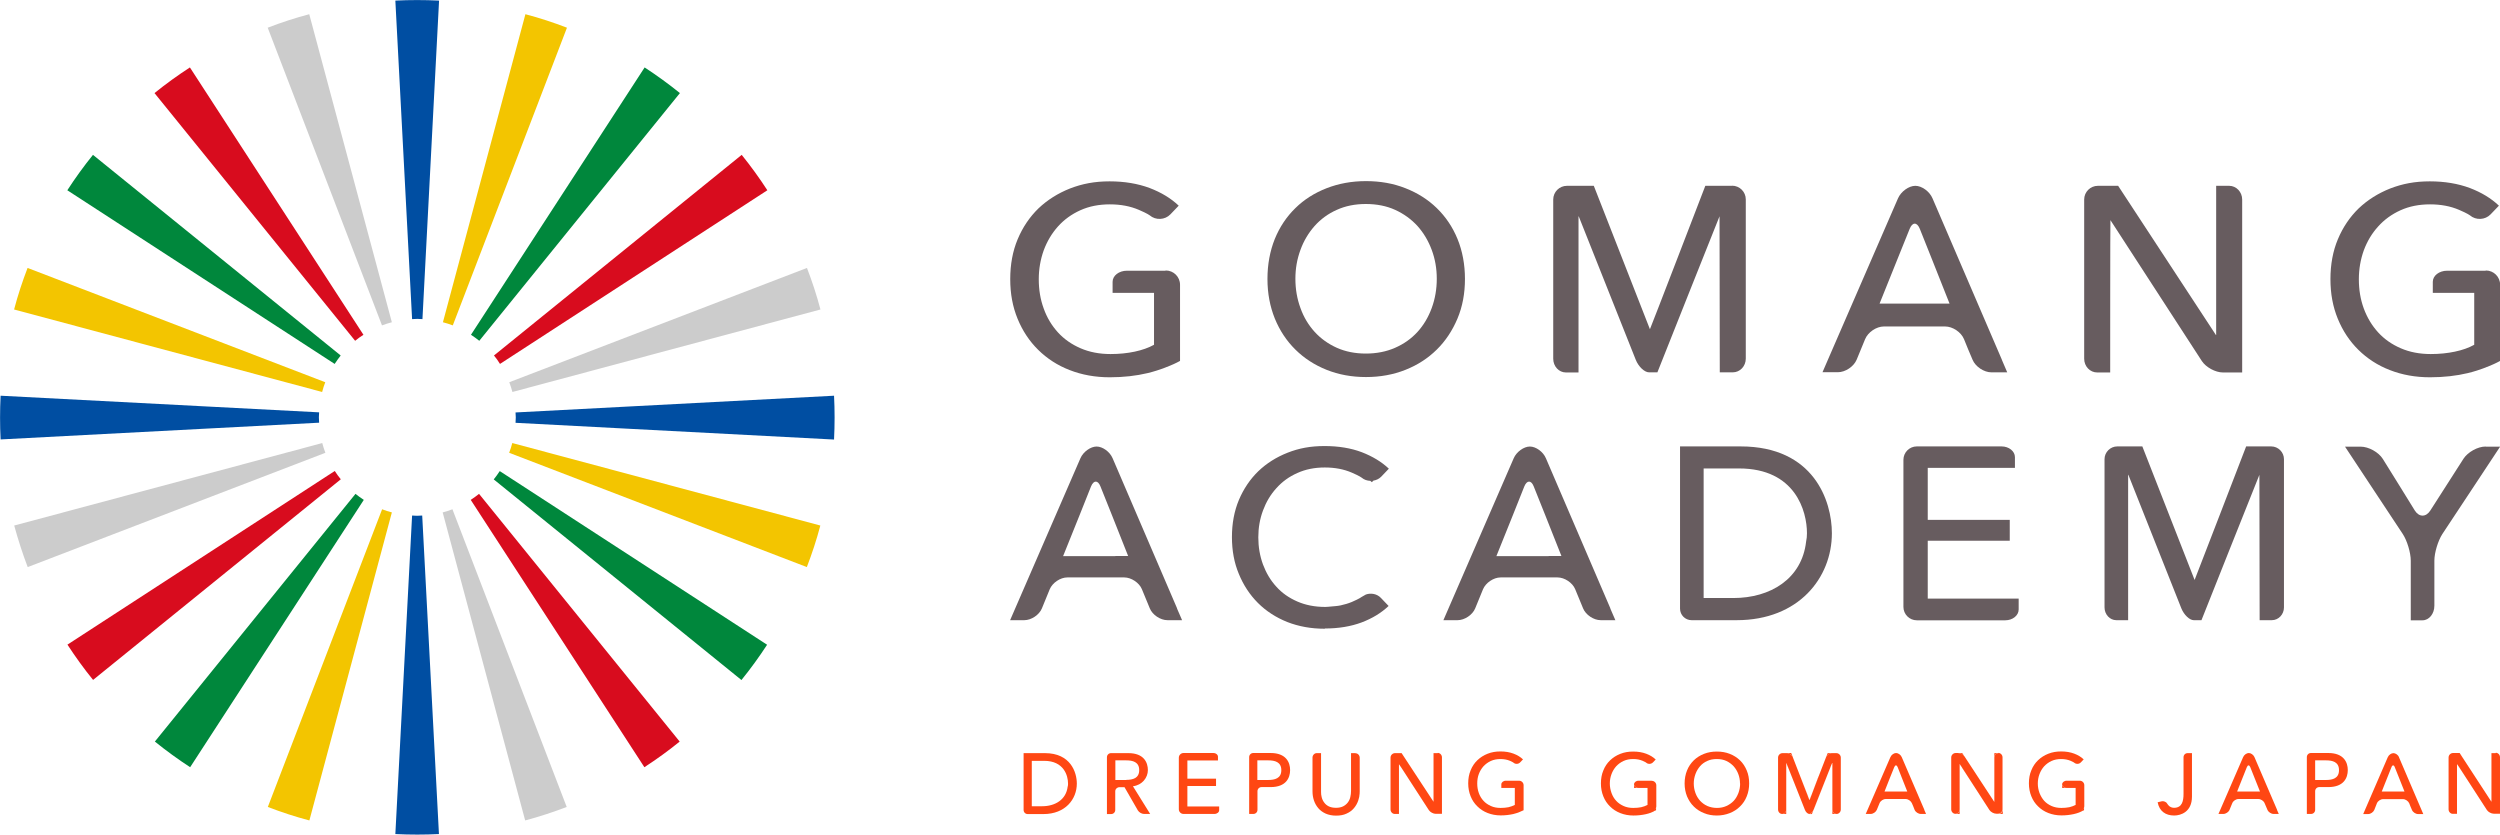 <?xml version="1.0" encoding="UTF-8"?><svg id="_レイヤー_2" xmlns="http://www.w3.org/2000/svg" viewBox="0 0 207.6 69.3"><defs><style>.cls-1{fill:#004ea2;}.cls-2{fill:#00873c;}.cls-3{fill:#675c5f;}.cls-4{fill:#f3c500;}.cls-5{fill:#ff4713;}.cls-6{fill:#ccc;}.cls-7{fill:#d80c1e;}</style></defs><g id="design"><path class="cls-5" d="m181.66,62.54h0c-.19,0-.34.15-.34.34v3.05c0,.57-.11,1.15-.79,1.15-.38,0-.54-.31-.54-.31-.02-.04-.06-.08-.09-.12-.11-.09-.26-.14-.39-.11l-.34.08c.14.74.66,1.1,1.37,1.1.56,0,1.48-.3,1.48-1.57v-3.61h-.34Z"/><path class="cls-5" d="m137.18,67.43h0s0,0-.01,0c0,0,.01,0,.01,0Z"/><polygon class="cls-5" points="137.24 63.31 137.48 63.07 137.24 63.31 137.24 63.31"/><path class="cls-5" d="m137.05,67.48c-.13.05-.27.09-.41.12.17-.04.31-.09.41-.12Z"/><path class="cls-5" d="m152.02,63.68c.07-.18.13-.31.13-.31h0l-.13.31Z"/><path class="cls-5" d="m148.34,63.36s.06.13.13.31l-.12-.31h0Z"/><path class="cls-5" d="m152.15,63.36s0,.17,0,.37v-.37h0Z"/><path class="cls-5" d="m148.33,63.74c0-.2,0-.37,0-.37h0v.37Z"/><polygon class="cls-5" points="151.64 62.88 151.02 64.48 151.64 62.88 151.64 62.88"/><path class="cls-5" d="m150.27,66.42s-.06-.15-.14-.33l.13.33h0Z"/><polygon class="cls-5" points="148.88 62.88 148.88 62.88 149.5 64.48 148.88 62.88"/><path class="cls-5" d="m150.41,66.08c-.07.19-.14.34-.14.34h0l.13-.34Z"/><polygon class="cls-5" points="149.88 67.25 149.88 67.25 149.18 65.48 149.88 67.25"/><path class="cls-5" d="m165.61,66.21c0,.2,0,.37,0,.37h0v-.37Z"/><path class="cls-5" d="m165.6,66.58s-.09-.13-.19-.29l.19.29h0Z"/><polygon class="cls-5" points="165.22 67.28 165.22 67.28 164.09 65.53 165.22 67.28"/><path class="cls-5" d="m162.74,63.47s.09.13.2.29l-.19-.29h0Z"/><path class="cls-5" d="m162.74,63.84c0-.2,0-.37,0-.37h0v.37Z"/><polygon class="cls-5" points="163.15 62.85 163.15 62.85 164.27 64.56 163.15 62.85"/><path class="cls-5" d="m172.6,67.48c-.13.05-.27.09-.41.12.17-.04.31-.09.41-.12Z"/><path class="cls-5" d="m137.18,67.43c.11-.05.23-.09.34-.15v-.37c0,.2-.15.44-.34.52Z"/><path class="cls-5" d="m137.16,67.44s-.05.02-.11.05c.04-.02.07-.03.11-.05Z"/><path class="cls-5" d="m135.69,65.13v.3h.37c-.2,0-.37-.13-.37-.3Z"/><path class="cls-5" d="m137.14,64.83h-1.08c-.2,0-.37.14-.37.3s.17.3.37.3h.75v1.41c-.15.08-.32.14-.52.19-.2.04-.42.06-.66.06-.3,0-.57-.05-.81-.16-.24-.11-.45-.25-.61-.43-.17-.18-.3-.4-.39-.65-.09-.25-.14-.51-.14-.79s.05-.54.14-.78c.09-.24.22-.46.39-.65.17-.18.37-.33.61-.44.24-.11.5-.16.8-.16s.55.05.79.15c.24.1.3.16.3.16.15.13.39.12.54-.02l.24-.25c-.21-.2-.47-.36-.79-.48-.32-.12-.68-.18-1.08-.18s-.74.06-1.07.19c-.33.13-.61.31-.85.54-.24.23-.43.51-.56.84-.14.33-.2.69-.2,1.08s.07.75.2,1.07c.13.33.32.61.56.84.24.24.52.42.85.55.33.13.69.2,1.09.2.37,0,.71-.04,1.03-.11.14-.03.28-.08.41-.12.06-.02.1-.04.11-.05,0,0,0,0,.01,0,.19-.08.34-.32.34-.52v-1.71c0-.2-.17-.37-.37-.37Z"/><path class="cls-5" d="m147.99,67.59h.34v-.37c0,.2-.15.37-.34.37Z"/><path class="cls-5" d="m148.47,63.67l.72,1.81-.7-1.77s-.01-.03-.02-.04Z"/><path class="cls-5" d="m152.16,67.22v.37h.35c-.2,0-.35-.17-.35-.37Z"/><path class="cls-5" d="m150.6,67.25c-.07.19-.24.35-.36.35h.22l1.55-3.91s0,.02-.01.03l-1.4,3.54Z"/><path class="cls-5" d="m150.13,66.09l-.63-1.61.62,1.6s0,0,0,.01Z"/><path class="cls-5" d="m151.02,64.48l-.62,1.6s0,0,0,0l.61-1.6Z"/><path class="cls-5" d="m152.14,62.54h-.37l-.13.35c.07-.19.3-.35.5-.35Z"/><path class="cls-5" d="m148.88,62.88l-.14-.35h-.37c.2,0,.43.16.5.35Z"/><path class="cls-5" d="m152.49,62.54h-.36c-.21,0-.43.16-.5.35l-.62,1.6-.61,1.6s0,0,0,0l-.13.34h-.02l-.13-.33s0,0,0-.01l-.62-1.6-.62-1.6c-.07-.19-.3-.35-.5-.35h-.36c-.2,0-.37.17-.37.37v4.31c0,.2.15.37.34.37s.34-.17.34-.37v-3.86h.01l.12.31s0,.03.02.04l.7,1.77.7,1.77c.07.19.24.34.36.34s.29-.16.36-.35l1.4-3.54s0-.02.01-.03l.13-.31h.02v3.86c0,.2.16.37.35.37s.35-.17.35-.37v-4.31c0-.2-.17-.37-.37-.37Z"/><path class="cls-5" d="m159.8,67.25l-.94-2.19-.94-2.19c-.08-.19-.29-.34-.47-.34s-.39.15-.47.34l-.95,2.19-.95,2.19h0s-.15.34-.15.34h.41c.21,0,.43-.16.51-.34l.23-.56h0c.08-.19.31-.34.51-.34h1.66c.2,0,.43.16.51.34l.12.28.11.28c.08.19.31.34.52.34h.43l-.15-.34Zm-1.79-1.52h-1.52l.47-1.19.34-.84c.08-.19.2-.19.28,0h0s.33.84.33.84l.47,1.19h-.37Z"/><path class="cls-5" d="m189.09,67.25l-.94-2.19-.94-2.19c-.08-.19-.29-.34-.47-.34s-.39.15-.47.34l-.95,2.19-.95,2.19h0s-.15.34-.15.34h.41c.2,0,.44-.16.51-.34l.23-.56h0c.08-.19.31-.34.51-.34h1.66c.2,0,.44.16.51.34l.12.28.12.28c.08.19.31.34.51.34h.43l-.15-.34Zm-3.32-1.52l.81-2.03c.08-.19.2-.19.28,0h0s.81,2.03.81,2.03h-1.89Z"/><path class="cls-5" d="m199.22,62.88c-.08-.19-.29-.34-.47-.34s-.39.15-.47.34l-2.04,4.72h.41c.21,0,.43-.16.51-.34l.22-.56h0c.08-.19.31-.34.51-.34h1.66c.2,0,.43.16.51.34l.11.28.12.28c.08.19.31.34.51.34h.43l-2.02-4.72Zm-1.44,2.85l.81-2.03c.07-.19.2-.19.27,0h0s.81,2.03.81,2.03h-1.89Z"/><path class="cls-5" d="m162.38,67.59h.35v-.37c0,.2-.16.37-.35.37Z"/><path class="cls-5" d="m165.96,62.54h-.35v.37c0-.2.16-.37.35-.37Z"/><path class="cls-5" d="m165.41,66.29l-1.14-1.74,1.12,1.71s.01.02.02.03Z"/><path class="cls-5" d="m163.15,62.85l-.2-.31h-.37c.2,0,.46.14.57.31Z"/><path class="cls-5" d="m165.94,67.59h.37v-.37c0,.2-.17.37-.37.37Z"/><path class="cls-5" d="m162.94,63.76l1.15,1.77-1.13-1.75s-.01-.01-.01-.02Z"/><path class="cls-5" d="m165.96,62.54c-.19,0-.35.17-.35.37v3.67h-.01l-.19-.29s-.01-.02-.02-.03l-1.12-1.71-1.12-1.71c-.11-.17-.37-.31-.57-.31h-.18c-.2,0-.37.17-.37.37v4.31c0,.2.16.37.35.37s.35-.17.35-.37v-3.76h.01l.19.29s0,.01.01.02l1.13,1.75,1.13,1.75c.11.17.37.31.57.31h.15c.2,0,.37-.17.37-.37v-4.31c0-.2-.16-.37-.36-.37Z"/><path class="cls-5" d="m207.24,62.54h-.35v3.67c0,.2,0,.37,0,.37h0s-.09-.13-.19-.29l-2.25-3.45h0s-.2-.31-.2-.31h-.55c-.2,0-.37.17-.37.37v4.31c0,.2.16.37.35.37h.35v-3.76c0-.2,0-.37,0-.37,0,0,.09.13.2.29l2.28,3.52c.11.17.37.31.57.31h.52v-4.69c0-.2-.16-.37-.35-.37Z"/><path class="cls-5" d="m172.72,67.43c.12-.05.23-.1.34-.15v-.37c0,.2-.15.44-.34.52Z"/><path class="cls-5" d="m172.72,67.43s-.05.02-.12.05c.04-.02.08-.03.12-.05Z"/><path class="cls-5" d="m171.24,65.13v.3h.37c-.2,0-.37-.13-.37-.3Z"/><path class="cls-5" d="m172.69,64.83h-1.08c-.2,0-.37.14-.37.3s.17.3.37.3h.75v1.41c-.15.08-.32.14-.52.19-.2.04-.42.06-.66.06-.3,0-.57-.05-.82-.16-.24-.11-.45-.25-.61-.43-.16-.18-.29-.4-.39-.65-.09-.25-.14-.51-.14-.79s.05-.54.14-.78c.09-.24.22-.46.39-.65.17-.18.37-.33.61-.44.24-.11.51-.16.8-.16s.55.05.79.15c.24.1.3.16.3.16.16.13.4.12.54-.03l.24-.25c-.21-.2-.47-.36-.79-.48-.32-.12-.68-.18-1.08-.18s-.74.06-1.07.19c-.33.13-.61.31-.85.54-.24.23-.43.51-.56.84-.14.33-.2.69-.2,1.08s.07.75.2,1.07c.13.33.32.61.56.84.24.24.52.42.85.55.33.13.69.2,1.09.2.37,0,.71-.04,1.03-.11.14-.03.28-.08.41-.12.08-.03.12-.05.12-.05h0c.19-.08.34-.32.34-.52v-1.71c0-.2-.17-.37-.37-.37Z"/><path class="cls-5" d="m119.39,62.54h-.35v3.67c0,.2,0,.37,0,.37h0l-2.65-4.04h-.55c-.2,0-.37.17-.37.37v4.31c0,.2.16.37.35.37h.35v-3.76c0-.2,0-.37,0-.37,0,0,.09.13.2.29l2.28,3.52h0c.11.17.37.31.57.31h.52v-4.69c0-.2-.16-.37-.35-.37Z"/><path class="cls-5" d="m126.12,64.83h-1.08c-.2,0-.37.14-.37.3v.3h1.12v1.41c-.15.08-.32.14-.52.19-.2.04-.42.06-.66.06-.3,0-.57-.05-.81-.16-.24-.11-.45-.25-.61-.43-.17-.18-.3-.4-.39-.65-.09-.25-.13-.51-.13-.79s.04-.54.13-.78c.09-.24.22-.46.39-.65.17-.18.37-.33.61-.44.24-.11.51-.16.8-.16s.56.05.79.15c.24.1.3.16.3.16.15.13.4.12.54-.03l.24-.25c-.21-.2-.47-.36-.79-.48-.32-.12-.68-.18-1.08-.18s-.74.06-1.07.19c-.33.13-.61.31-.85.54-.24.23-.43.51-.56.84-.14.33-.2.69-.2,1.08s.07.75.2,1.07c.13.33.32.61.56.84.24.24.52.42.85.55.33.13.69.2,1.09.2.37,0,.71-.04,1.03-.11.17-.04.31-.09.41-.12.07-.03.12-.05.12-.05h0c.12-.05.23-.1.34-.15v-2.08c0-.2-.17-.37-.37-.37Z"/><path class="cls-5" d="m112.54,62.54h-.35v3.14c0,.17-.02.34-.06.51-.04.17-.11.32-.21.45-.1.13-.23.24-.39.32-.16.08-.36.12-.59.12s-.44-.04-.6-.12c-.16-.08-.29-.19-.38-.32-.1-.13-.17-.28-.21-.45-.04-.14-.05-.29-.05-.43,0-.16,0-3.22,0-3.22h-.36c-.19,0-.35.17-.35.37v2.81c0,.26.04.51.12.75.08.24.2.45.36.64.16.19.37.34.61.45.25.11.54.17.87.17s.62-.05.87-.17c.25-.11.45-.26.61-.45.16-.19.28-.4.36-.64.07-.21.08-.33.09-.36,0,0,0-.01,0-.01,0,0,0-.01,0-.02.02-.12.03-.23.03-.35v-2.81c0-.2-.16-.37-.35-.37Z"/><path class="cls-5" d="m86.76,62.54h-1.76s0,4.72,0,4.72c0,.19.15.34.34.34h1.31c1.81,0,2.77-1.23,2.77-2.53,0-.94-.52-2.53-2.65-2.53Zm1.9,2.77c-.12,1.09-1.04,1.64-2.12,1.64h-.86v-3.77h1.03c1.64,0,1.98,1.24,1.98,1.88,0,.08,0,.16-.02.24Z"/><path class="cls-5" d="m98.6,66.96v-1.69h2.38v-.61h-2.38v-1.51h2.54v-.31c0-.17-.17-.31-.39-.31h-2.47c-.21,0-.39.17-.39.39v4.28c0,.21.17.39.39.39h2.57c.21,0,.39-.14.39-.31v-.31h-2.64Z"/><path class="cls-5" d="m95.52,67.59h-.52c-.19,0-.41-.13-.51-.29l-1.11-1.93h-.43c-.18,0-.34.15-.34.34v1.55c0,.19-.15.34-.34.34h-.35v-4.72c0-.19.15-.34.34-.34h1.44c1.29,0,1.62.78,1.62,1.41s-.48,1.25-1.24,1.34l1.43,2.3Zm-2-2.83c.54,0,1.08-.13,1.08-.81s-.54-.81-1.08-.81h-.9v1.63h.9Z"/><path class="cls-5" d="m107.13,63.95c0,.64-.33,1.41-1.62,1.41h-.75c-.19,0-.34.15-.34.34v1.55c0,.19-.15.34-.34.34h-.35v-4.72c0-.19.15-.34.34-.34h1.44c1.29,0,1.62.78,1.62,1.41Zm-.73,0c0-.68-.54-.81-1.09-.81h-.9v1.63h.9c.54,0,1.09-.13,1.09-.81Z"/><path class="cls-5" d="m145.25,65.06c0,.39-.07.75-.2,1.07-.13.33-.32.61-.56.84-.24.24-.52.42-.85.55-.33.13-.69.2-1.07.2s-.74-.06-1.07-.2c-.33-.13-.61-.31-.85-.55-.24-.23-.42-.52-.56-.84-.13-.33-.2-.68-.2-1.07s.07-.76.2-1.08c.13-.33.32-.6.56-.84.24-.23.52-.41.85-.54.33-.13.68-.19,1.07-.19s.74.06,1.07.19c.33.13.61.31.85.54.24.23.42.51.56.84.14.33.2.69.2,1.08Zm-.76,0c0-.28-.05-.54-.14-.78-.09-.24-.22-.46-.39-.65-.17-.18-.37-.33-.6-.44-.24-.11-.5-.16-.8-.16s-.55.05-.79.16c-.24.11-.44.25-.6.44-.16.19-.29.4-.38.65-.09.25-.14.51-.14.78s.05.55.14.79c.09.25.22.46.39.65.17.18.37.33.6.43.23.1.5.16.79.16s.55-.05.79-.16c.24-.11.44-.25.61-.43.17-.18.29-.4.39-.65.09-.25.14-.51.14-.79Z"/><path class="cls-5" d="m194.96,63.95c0,.64-.33,1.41-1.62,1.41h-.75c-.19,0-.34.15-.34.34v1.55c0,.19-.15.34-.34.34h-.35v-4.72c0-.19.15-.34.34-.34h1.44c1.29,0,1.62.78,1.62,1.41Zm-.73,0c0-.68-.54-.81-1.08-.81h-.9v1.63h.9c.54,0,1.08-.13,1.08-.81Z"/><path class="cls-3" d="m206.41,37.08c-.66,0-1.48.46-1.84,1.01l-2.76,4.31c-.36.56-.93.55-1.28,0l-1.33-2.15-1.33-2.14s0,0,0,0c-.35-.56-1.18-1.02-1.84-1.02h-1.3l2.73,4.13,2.07,3.13c.36.55.66,1.55.66,2.21v4.95h.98c.54,0,.98-.54.98-1.21v-3.74c0-.66.3-1.65.66-2.21l2.07-3.13,2.73-4.13h-1.19Z"/><path class="cls-3" d="m119.31,17.28c-.73-.71-1.6-1.26-2.6-1.65-1.01-.4-2.1-.59-3.28-.59s-2.27.2-3.27.59c-1,.39-1.87.94-2.59,1.65-.73.71-1.3,1.56-1.71,2.56-.4,1-.61,2.11-.61,3.32s.21,2.29.61,3.29c.41,1,.98,1.86,1.71,2.58.73.72,1.59,1.28,2.59,1.68,1,.4,2.09.6,3.27.6s2.28-.2,3.28-.6c1.01-.4,1.87-.96,2.6-1.68.73-.72,1.3-1.58,1.72-2.58.42-1,.62-2.1.62-3.29s-.21-2.32-.62-3.32c-.41-1-.99-1.85-1.72-2.56Zm-.42,8.3c-.28.76-.67,1.42-1.18,1.98-.51.56-1.13,1-1.86,1.32-.73.32-1.54.48-2.43.48s-1.69-.16-2.41-.48c-.71-.32-1.33-.76-1.84-1.32-.51-.56-.91-1.22-1.18-1.98-.28-.76-.42-1.57-.42-2.43s.14-1.64.42-2.4c.27-.75.67-1.41,1.17-1.98.51-.57,1.12-1.02,1.84-1.34.72-.33,1.53-.49,2.42-.49s1.72.16,2.44.49c.72.33,1.34.78,1.85,1.34.51.57.9,1.23,1.18,1.98.28.75.42,1.55.42,2.4s-.14,1.67-.42,2.43Z"/><path class="cls-3" d="m143.84,15.43h-2.23s-4.58,11.91-4.6,11.91l-4.66-11.91h-2.23c-.63,0-1.14.51-1.14,1.14v13.22c0,.63.47,1.14,1.05,1.14h1.05v-12.96h.02l4.73,11.9c.23.58.73,1.05,1.11,1.05h.69s5.15-12.96,5.16-12.96l.02,12.96h1.08c.6,0,1.08-.51,1.08-1.14v-13.22c0-.63-.51-1.14-1.14-1.14Z"/><path class="cls-3" d="m188.6,37.07h-2.08s-4.27,11.09-4.28,11.09l-4.34-11.09h-2.08c-.58,0-1.06.48-1.06,1.06v12.31c0,.58.44,1.06.98,1.06h.98v-12.07h.02l4.4,11.09c.22.54.68.98,1.03.98h.64s4.8-12.07,4.81-12.07l.02,12.07h1.01c.56,0,1.01-.48,1.01-1.06v-12.31c0-.58-.48-1.06-1.06-1.06Z"/><path class="cls-3" d="m166.24,29.88l-2.88-6.7-2.88-6.7c-.24-.58-.89-1.05-1.43-1.05s-1.19.47-1.44,1.04l-2.91,6.7-2.91,6.7h0s-.45,1.04-.45,1.04h1.27c.63,0,1.33-.47,1.57-1.05l.7-1.7s0,0,0,0c.24-.58.94-1.05,1.56-1.05h5.08c.63,0,1.33.47,1.57,1.05l.35.86.36.85c.24.58.95,1.05,1.57,1.05h1.31l-.45-1.05Zm-5.5-4.67h-4.66l1.46-3.63,1.04-2.58c.23-.57.61-.57.84,0h0s1.03,2.58,1.03,2.58l1.44,3.63h-1.14Z"/><path class="cls-3" d="m185.11,15.43h-1.08v12.39h-.02l-8.12-12.39h-1.68c-.63,0-1.14.51-1.14,1.14v13.22c0,.63.48,1.14,1.08,1.14h1.08s0-12.65.02-12.65l7.59,11.7c.34.52,1.13.95,1.75.95h1.6v-14.36c0-.63-.49-1.14-1.08-1.14Z"/><path class="cls-3" d="m96.78,22.48h-3.2c-.66,0-1.19.41-1.19.92v.92h3.44v4.31c-.45.25-.99.44-1.6.57-.61.13-1.28.2-2.01.2-.92,0-1.75-.16-2.49-.48-.74-.32-1.37-.76-1.88-1.32-.51-.56-.91-1.22-1.18-1.98-.28-.76-.41-1.57-.41-2.43s.14-1.64.41-2.4c.28-.75.67-1.41,1.18-1.98.51-.57,1.13-1.02,1.86-1.35.73-.33,1.55-.49,2.45-.49s1.7.15,2.42.46c.72.31.89.45.89.45.5.43,1.27.39,1.72-.08l.69-.72c-.64-.61-1.45-1.1-2.42-1.47-.97-.36-2.08-.55-3.32-.55s-2.27.2-3.28.59c-1.01.4-1.88.95-2.62,1.65-.73.71-1.31,1.56-1.73,2.56-.42,1-.62,2.11-.62,3.32s.2,2.29.61,3.29c.41,1,.98,1.86,1.71,2.58.73.72,1.6,1.29,2.61,1.68,1.02.4,2.13.6,3.34.6,1.14,0,2.19-.12,3.15-.35.57-.14,1-.29,1.28-.39.17-.07.28-.11.3-.12h.02c.37-.15.74-.31,1.08-.5v-6.32c0-.66-.53-1.19-1.19-1.19Z"/><path class="cls-3" d="m206.41,22.48h-3.2c-.66,0-1.19.41-1.19.92v.92h3.44v4.31c-.45.25-.98.44-1.6.57-.61.13-1.28.2-2.01.2-.92,0-1.75-.16-2.49-.48-.74-.32-1.37-.76-1.88-1.32-.51-.56-.91-1.22-1.19-1.98-.28-.76-.41-1.57-.41-2.43s.14-1.64.41-2.4c.28-.75.67-1.41,1.19-1.98.51-.57,1.13-1.02,1.86-1.35.73-.33,1.55-.49,2.45-.49s1.7.15,2.42.46c.72.31.89.45.89.45.5.43,1.27.39,1.72-.08l.69-.72c-.64-.61-1.45-1.1-2.42-1.47-.97-.36-2.08-.55-3.32-.55s-2.27.2-3.28.59c-1.01.4-1.88.95-2.62,1.65-.73.71-1.31,1.56-1.73,2.56-.42,1-.62,2.11-.62,3.32s.2,2.29.61,3.29c.41,1,.98,1.86,1.71,2.58.73.72,1.6,1.29,2.61,1.68,1.02.4,2.13.6,3.34.6,1.14,0,2.19-.12,3.15-.35.57-.14,1-.29,1.27-.39.17-.07.28-.11.3-.12h.02c.37-.15.74-.31,1.08-.5v-6.32c0-.66-.53-1.19-1.19-1.19Z"/><path class="cls-3" d="m97.75,50.53l-2.68-6.24-2.68-6.24c-.23-.54-.83-.97-1.33-.97s-1.11.44-1.34.97l-2.71,6.24-2.71,6.24h0s-.42.97-.42.97h1.18c.58,0,1.24-.44,1.46-.98l.65-1.59s0,0,0,0c.23-.54.88-.98,1.46-.98h4.73c.58,0,1.24.44,1.46.97l.33.8.33.8c.22.54.88.98,1.46.98h1.22l-.42-.97Zm-5.13-4.35h-4.34l1.36-3.38.96-2.41c.22-.53.57-.53.78,0h0s.96,2.4.96,2.4l1.34,3.38h-1.06Z"/><path class="cls-3" d="m133.73,50.53l-2.68-6.24-2.68-6.24c-.23-.54-.83-.97-1.33-.97s-1.11.44-1.34.97l-2.71,6.24-2.71,6.24h0s-.42.97-.42.97h1.18c.58,0,1.24-.44,1.46-.98l.65-1.59s0,0,0,0c.23-.54.88-.98,1.46-.98h4.73c.58,0,1.24.44,1.46.97l.33.8.33.8c.22.54.88.98,1.46.98h1.22l-.42-.97Zm-5.13-4.35h-4.34l1.36-3.38.96-2.41c.22-.53.57-.53.78,0h0s.96,2.4.96,2.4l1.34,3.38h-1.06Z"/><path class="cls-3" d="m160.08,49.71v-4.81h6.81v-1.73h-6.81v-4.32h7.24v-.89c0-.49-.5-.89-1.11-.89h-7.04c-.61,0-1.11.5-1.11,1.11v12.22c0,.61.5,1.11,1.11,1.11h7.35c.61,0,1.11-.4,1.11-.9v-.9h-7.54Z"/><path class="cls-3" d="m144.55,37.07h-5.04s0,13.47,0,13.47c0,.53.43.96.96.96h3.74c5.16,0,7.91-3.53,7.91-7.22,0-2.67-1.49-7.21-7.58-7.21Zm5.43,7.9c-.35,3.1-2.97,4.69-6.04,4.69h-2.47v-10.76h2.94c4.68,0,5.64,3.55,5.64,5.38,0,.24-.02.47-.07.69Z"/><path class="cls-3" d="m106,40.53c.47-.53,1.05-.95,1.73-1.25.68-.31,1.44-.46,2.28-.46s1.58.14,2.25.43c.67.29.82.42.82.42.2.17.45.25.71.26.04.04.09.07.13.11l.13-.13c.24-.04.46-.14.64-.32l.64-.67c-.6-.57-1.35-1.02-2.25-1.37-.9-.34-1.93-.51-3.09-.51s-2.12.18-3.06.55c-.94.37-1.75.88-2.44,1.54-.68.66-1.22,1.46-1.61,2.38-.39.93-.58,1.96-.58,3.09s.19,2.14.57,3.05c.38.93.91,1.74,1.59,2.42.68.68,1.49,1.2,2.43,1.58.95.37,1.98.56,3.11.56l.03-.02c1.13,0,2.14-.17,3.03-.5.9-.34,1.65-.8,2.25-1.37l-.64-.67c-.32-.34-.83-.43-1.25-.28l-.35.2s-.15.13-.82.42c-.29.12-.6.21-.92.28-.27.06-.57.07-.86.1-.14.01-.27.03-.42.03-.86,0-1.63-.15-2.32-.45-.69-.3-1.28-.71-1.75-1.24-.48-.52-.84-1.14-1.1-1.83-.26-.71-.39-1.46-.39-2.26s.13-1.53.39-2.23c.26-.7.62-1.31,1.1-1.84Z"/><path class="cls-4" d="m2.29,22.25c-.43,1.12-.81,2.27-1.12,3.45l25.58,6.85c.07-.28.16-.55.26-.81L2.29,22.25Z"/><path class="cls-2" d="m7.72,12.86c-.76.94-1.47,1.92-2.13,2.94l22.2,14.42c.16-.24.32-.47.5-.7L7.72,12.86Z"/><path class="cls-6" d="m1.18,43.64c.32,1.17.69,2.32,1.12,3.45l24.72-9.49c-.1-.26-.19-.54-.26-.81L1.18,43.64Z"/><path class="cls-4" d="m47.08,2.3c-1.12-.43-2.27-.81-3.45-1.12l-6.85,25.58c.28.07.55.16.82.26L47.08,2.3Z"/><path class="cls-7" d="m15.77,5.6c-1.02.66-2,1.37-2.94,2.13l16.66,20.57c.22-.18.45-.35.69-.5L15.77,5.6Z"/><path class="cls-1" d="m35.08,26.5L36.46.05c-1.22-.06-2.43-.06-3.63,0l1.39,26.45c.14,0,.28-.02.43-.02s.28.01.43.02Z"/><path class="cls-6" d="m25.68,1.18c-1.18.31-2.33.69-3.45,1.12l9.49,24.72c.27-.1.54-.19.82-.26L25.68,1.18Z"/><path class="cls-1" d="m26.49,34.24L.05,32.86c-.06,1.22-.06,2.43,0,3.63l26.45-1.39c0-.15-.02-.3-.02-.45,0-.14.01-.27.02-.41Z"/><path class="cls-7" d="m53.51,63.71c1.01-.66,2-1.37,2.93-2.13l-16.66-20.57c-.22.18-.45.34-.69.5l14.42,22.2Z"/><path class="cls-4" d="m67,47.09c.43-1.12.81-2.27,1.12-3.45l-25.58-6.85c-.07.28-.16.55-.26.81l24.72,9.49Z"/><path class="cls-6" d="m43.61,68.13c1.17-.31,2.32-.69,3.45-1.12l-9.49-24.72c-.26.1-.54.19-.81.26l6.85,25.58Z"/><path class="cls-2" d="m61.57,56.47c.76-.94,1.47-1.92,2.13-2.93l-22.2-14.42c-.16.24-.32.47-.5.69l20.57,16.66Z"/><path class="cls-2" d="m12.86,61.58c.94.76,1.92,1.47,2.93,2.13l14.42-22.2c-.24-.16-.47-.32-.69-.5l-16.66,20.57Z"/><path class="cls-7" d="m5.6,53.53c.66,1.01,1.37,2,2.13,2.93l20.57-16.66c-.18-.22-.35-.45-.5-.69l-22.2,14.42Z"/><path class="cls-4" d="m22.24,67.01c1.12.43,2.27.81,3.45,1.12l6.85-25.58c-.28-.07-.55-.16-.81-.26l-9.49,24.72Z"/><path class="cls-1" d="m34.22,42.81l-1.39,26.45c1.22.06,2.43.06,3.62,0l-1.39-26.45c-.14,0-.28.02-.43.02s-.28-.01-.43-.02Z"/><path class="cls-6" d="m68.13,25.7c-.31-1.18-.69-2.33-1.12-3.45l-24.72,9.49c.1.27.19.54.26.81l25.58-6.85Z"/><path class="cls-1" d="m69.26,32.86l-26.45,1.39c0,.14.02.27.02.41,0,.15-.01.3-.02.45l26.45,1.39s0-.01,0-.02c.06-1.21.06-2.42,0-3.61Z"/><path class="cls-7" d="m63.72,15.8c-.66-1.02-1.37-2-2.13-2.94l-20.57,16.66c.18.22.35.45.5.7l22.2-14.42Z"/><path class="cls-2" d="m56.46,7.73c-.94-.76-1.92-1.47-2.93-2.13l-14.42,22.2c.24.16.47.32.69.5L56.46,7.73Z"/></g></svg>